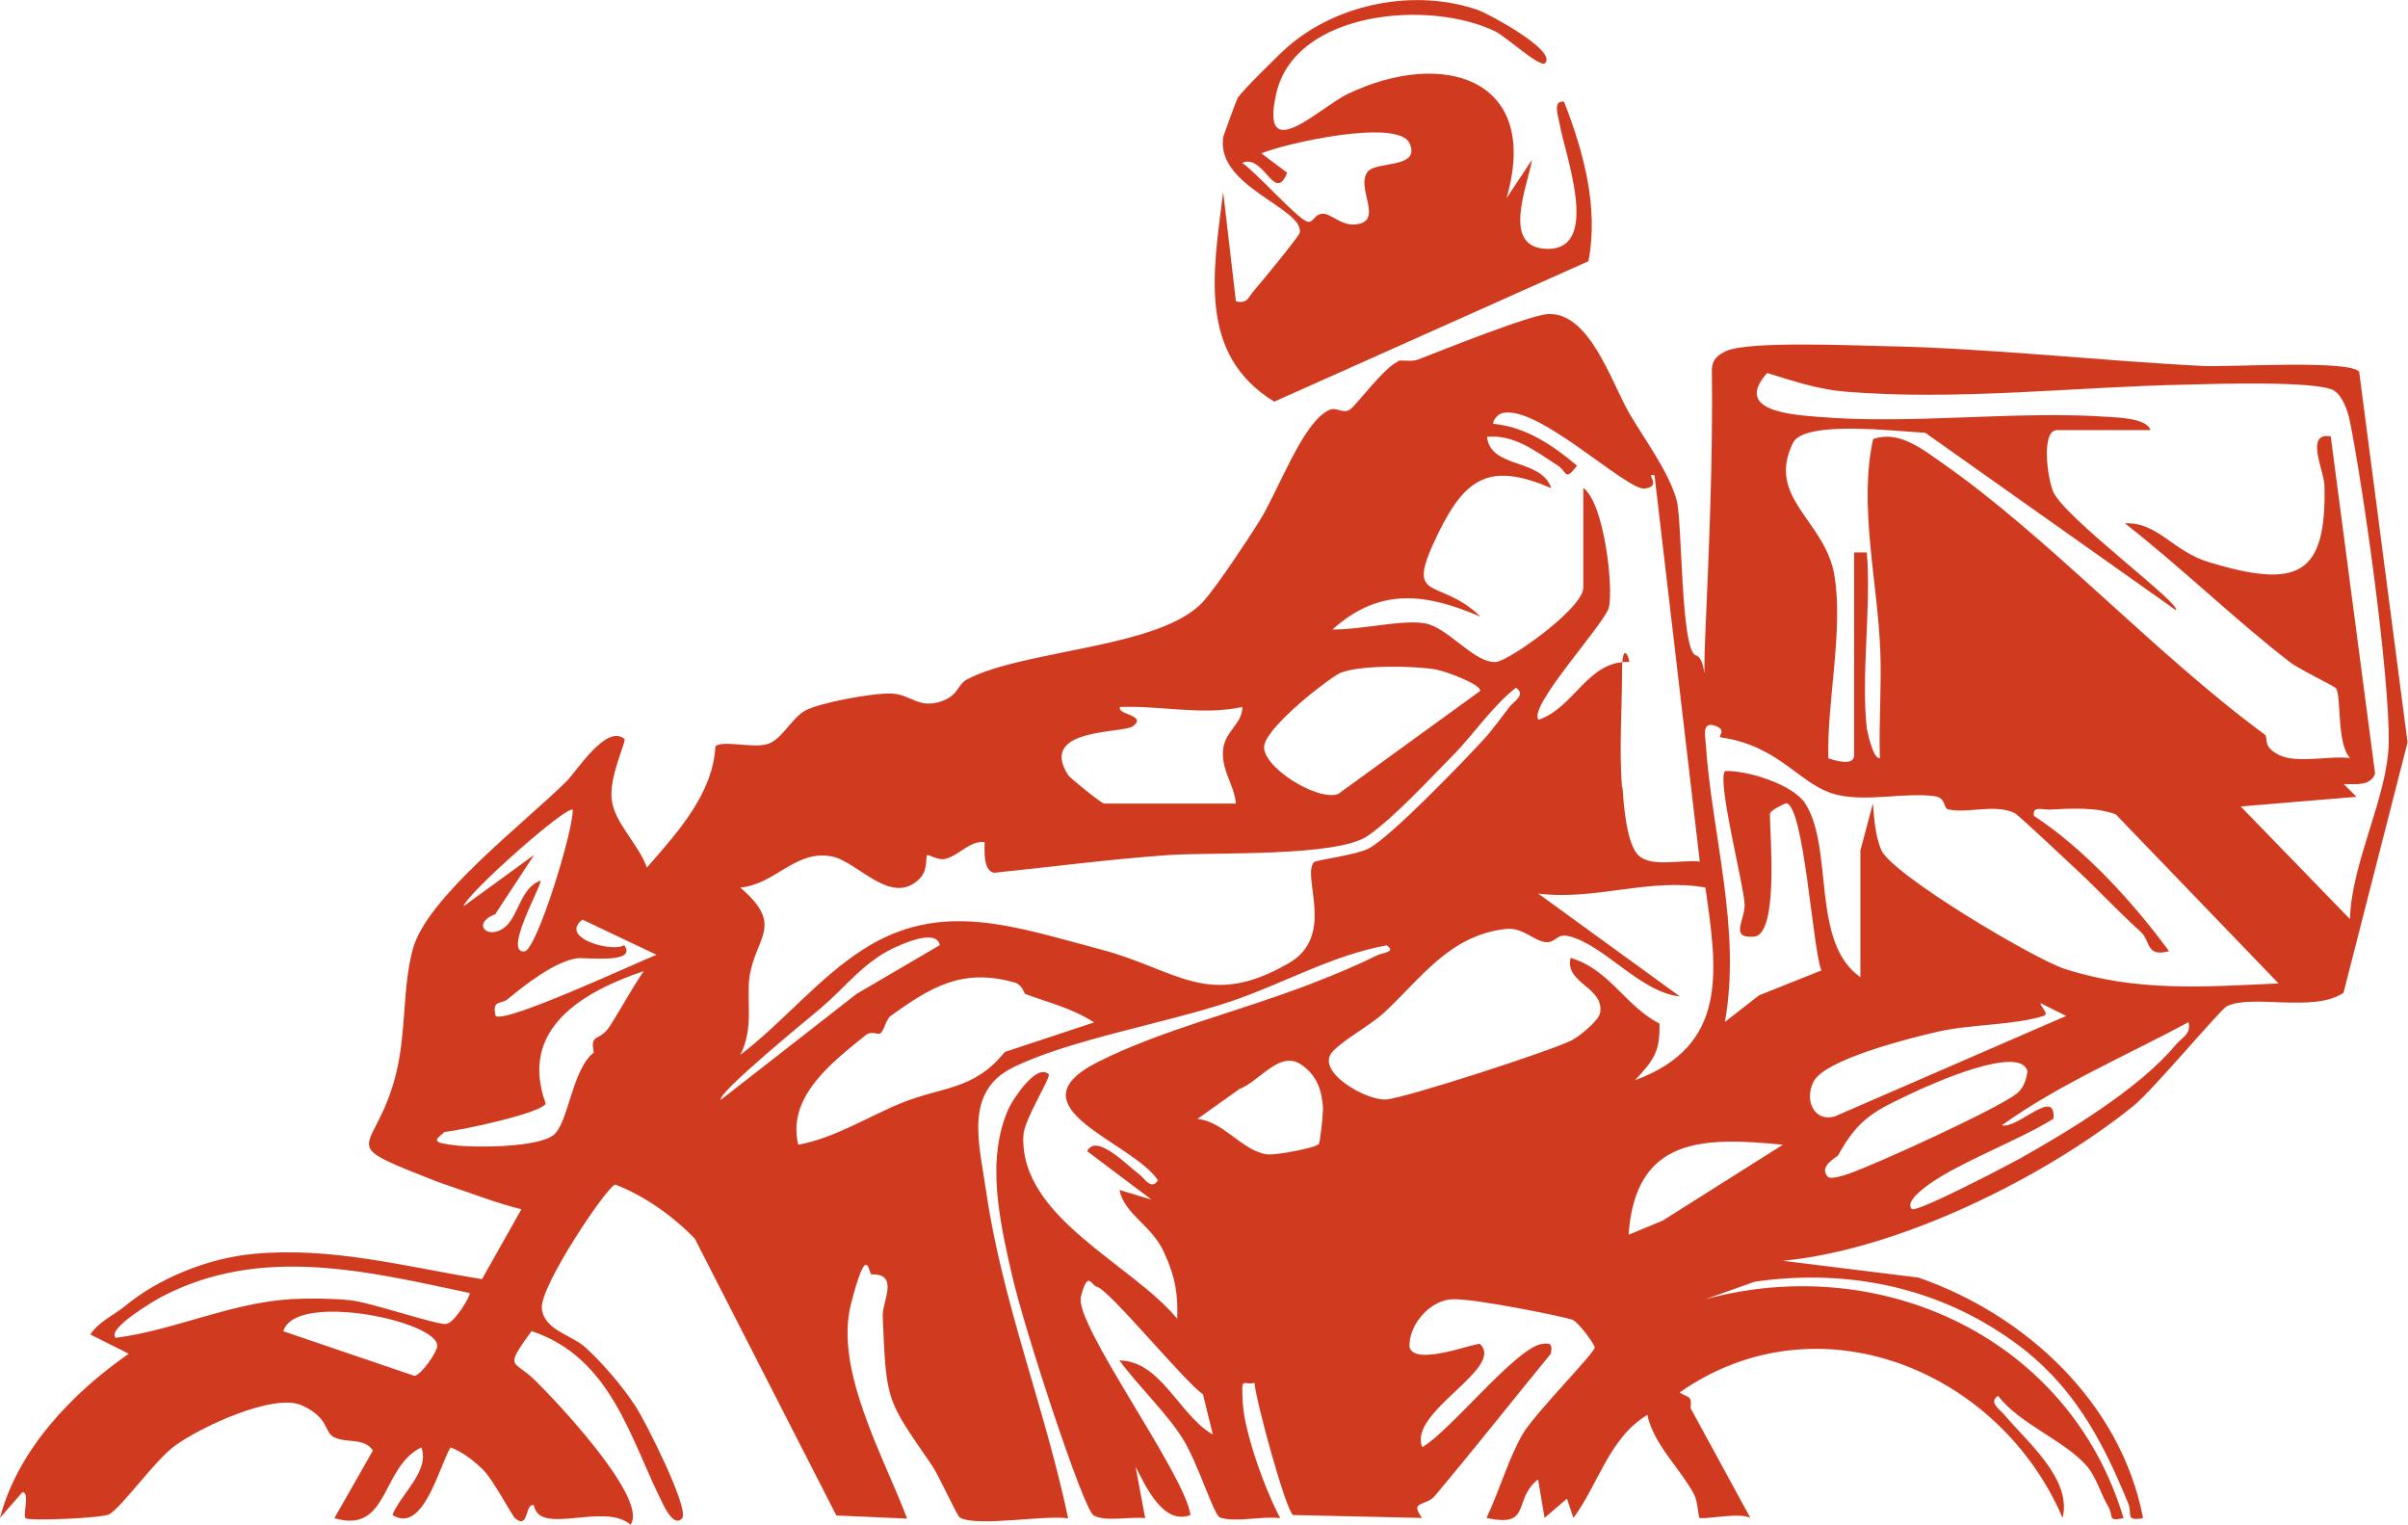 <?xml version="1.0" encoding="UTF-8"?>
<svg id="Capa_1" xmlns="http://www.w3.org/2000/svg" version="1.1" viewBox="0 0 1075.1 680.6">
  <!-- Generator: Adobe Illustrator 29.0.1, SVG Export Plug-In . SVG Version: 2.1.0 Build 192)  -->
  <defs>
    <style>
      .st0 {
        fill: #d03a1f;
      }
    </style>
  </defs>
  <path class="st0" d="M624.3,161.3c-6.5,2.9-18.1,18.8-21.3,21.3s-6.2-1.1-9.5.4c-11.8,5.2-22.8,36.2-31.2,49.6-5.4,8.6-18.7,28.7-24.8,35.6-18.6,21.2-80,21.6-105.6,35-4.6,2.4-3.7,6.8-10.9,9.6-10.7,4.1-14.2-2.9-23-3.2s-32.3,4.2-38.5,7.6c-6.1,3.4-10.3,12.8-16.7,14.9s-20-1.8-23.4,1c-1,21.1-16.9,38.5-30.6,54.2-3.4-10.1-14.5-19.9-15.7-30.4s6.7-26.1,5.7-27c-8-6.9-21.2,14.2-25.8,18.8-18.7,18.6-62.5,51.9-68.7,75-4.7,17.3-2.8,36.9-7.5,55.7-9,36-27.6,29.9,13.6,46.2,4.7,1.9,5,2,10.8,4,10.5,3.5,20.9,7.6,31.6,10.2l-17.6,31.2c-34.1-5.5-66.7-14.5-101.8-11.3-21,1.9-43,11.3-57.3,23.1-5.2,4.3-11.8,7-15.8,12.9l17.2,8.6c-25.2,17.5-49.6,42.9-57.5,73.3l10-11.5c3.5.2.1,10.2,1.4,11.6s34.8,0,37.5-1.8c5.9-3.6,20.4-24.2,29.3-30.6,11.2-8.2,44.2-23.7,56.7-17.9s9.5,12,14.5,14.3c5.7,2.6,13.2,0,17.1,5.8l-17.2,30.2c24.5,7.3,20.6-22.7,38.8-31.6,4,10.5-9.2,20.8-12.9,30.2,13.6,8.4,20.3-20,25.9-30.2,5.6,2.1,10.2,5.8,14.5,9.9s13.1,20.6,14.3,21.7c6.5,5.4,4.3-7.1,8.5-5.7,2.4,13.8,31.4-1.6,43.1,8.6,8.4-11.5-34.3-56.4-43-64.8-9.3-9-13.6-4.4-1.2-21.6,35.6,11.8,44,47.9,58.4,76.6,1.1,2.3,5.3,11,8.8,7,3.5-4.1-16.2-43-20.6-49.8-5.9-9.1-14.4-19-22.4-26.4-6.3-5.8-18.7-7.8-19.6-17.6s29.1-54.5,32.8-55.2c13,4.9,25.9,14.2,35.5,24.1l63.2,123.6,31.6,1.4c-10-26.8-32.6-66.2-25.1-95.6s7.8-13.3,9.3-13.4c12.4-.4,4.7,12.2,4.9,18.4,1.6,38.7,1.5,37.1,21.9,66.7,3,4.3,11.3,22.7,12.5,23.4,7.3,4.4,38.7-1.3,48.4.4-10.2-48.8-29.4-96.3-36.6-145.9-3-21-10.2-44.5,12-55.4,25.1-12.4,68.5-19.8,97-29.4,23.5-7.9,45.4-20.7,69.8-25.1,4.6,3-2.2,3.4-4.2,4.4-9.8,4.9-20,9.1-30.2,13-32,12.3-66,20.3-94.6,34.7-39.9,20.2,15.7,35.6,26.9,52.8-3,4.8-6.3-1.3-8.6-2.9-4.6-3.2-19-18.5-23-10.1l28.7,21.6-14.3-4.3c2.4,11.1,14.2,15.5,19.8,27.6s6.3,19.9,6,29.9c-20.3-24.6-70.3-45.1-68.7-81.7.3-7.4,12.6-26.3,11.3-27.5-5.6-5.1-16.3,11.9-17.8,15.2-10.4,23-4,50.6,1.4,74.4s31.7,104.2,36.4,107.3,16.8.5,23.1,1.3l-4.3-23c4.4,8.5,12.3,26.3,24.5,21.6-2.2-18-52.1-85.3-48.9-97.5s4.5-5,7.1-4.4c5.5,1.2,38.9,42.2,47.4,48l4.4,18c-15-8.6-23.1-32.9-41.7-33.1,8.1,11.1,21.3,23.7,28.3,35s13.8,34.1,16.6,35.1c6.8,2.4,19.2-.8,26.9.3-6.5-12-15.9-37.8-16.7-51.1s0-7.9,5.2-9.3c.6,8.1,14,56.9,17.2,59l57.6,1.3c-5.8-7.8,1.6-5,5.8-9.9,17.5-20.9,34.4-42.3,51.7-63.4.8-4.2,0-5.1-4.3-4.3-11.7,2.2-40.6,38.8-53.1,46-6.6-15.6,37.1-35.2,25.8-46-1.2-1.1-29.3,10.3-31.5,1.3-.4-9.9,9-20.7,18.8-21.3s51.1,8,53.9,9.1,10,11.1,10,12.4c0,2.5-26.9,29.5-32.3,38.9-6.4,11.2-10.4,25.4-16,37.2,20.6,4.5,11.4-8.1,23-17.2l2.9,17.2,10-8.6,2.9,8.6c11.2-15.1,15.9-35.7,33-46,2.9,13.4,14.4,23.5,20.8,35.4,1.7,3.1,2,10.1,2.4,10.5,1.3,1.1,18.3-2.6,22.8.1l-26.7-49c.6-6-.9-4.4-4.9-7,61.4-43.1,142.5-10.4,171,56,4.2-17.3-15.4-33.5-25.9-45.9-1.9-2.3-7.5-5.8-2.9-8.6,9.6,12.7,30.5,20.3,40,31.8,3.8,4.6,5.8,11.8,8.9,17.1s-.5,7.2,7.1,5.7c-23.9-80-107.6-119.2-186.8-97.7l22.3-7.9c41.2-5.8,81.4,2.3,115.4,26.8,26,18.7,39.2,42.8,51.3,72.5,1.8,4.3-1.7,7.8,6.5,6.3-9.7-51.3-52.3-90.8-100.3-107.4l-60.6-7.5c51.1-4.7,116.7-36.9,156.6-69.1,8.8-7.1,38.8-43.1,41.7-44.5,11.3-5.6,38.7,3,52.1-6l28.6-111.8-21.6-165.4c-3.9-5.5-57.7-2.1-69.2-2.6-47.6-2.4-95.9-8-143.5-8.9-14-.3-60.2-2.3-69.9,2.2-3.6,1.7-6.1,3.6-6.4,7.9.5,39.3-1.2,78.6-2.9,117.9s2.4,12-4.3,10-6-59.5-8.5-69.1c-3.6-13.2-15.2-28.4-21.5-39.5-8.1-14.4-17.6-44.4-35.8-43.7-8.1.3-47.3,16.1-57.9,20.2-3.5,1.4-7.6,0-9.3.8ZM833.5,325.6c-2.7-24.7,2-53.8,0-79h-5.7v90.5c0,5.3-9.1,2.2-11.5,1.4-.7-25.3,6.8-57.1,2.7-81.7s-30.6-34.3-18.5-59.1c5.1-10.4,47.5-5,59.1-4.5l111.9,79.2c2.8-2.6-49.9-41.4-54.8-52.9-2.6-6-5.5-27.5,1.7-27.5h41.7c-1.5-5.2-14.2-5.6-18.6-5.9-41.8-2.9-87.7,3.5-129.4,0-12.6-1-38.3-2.7-23.1-19.6,11.2,3.5,22.7,7.3,34.5,8.3,50,4.2,102.5-2.1,152.3-3.1,12.2-.3,59.8-1.9,66.5,2.8,3.7,2.6,5.9,8.9,6.8,13.3,6.2,30.7,17.8,113.9,17.4,143.5-.3,24-16.8,54-17.3,79l-48.8-50.3,51.7-4.3-5.7-5.7c5.4,0,12,1,14-4.7l-19.8-150.5c-11.7-2.1-3,15.4-2.8,21.8,1,40.4-11.9,46.4-51.8,34.3-15.8-4.8-22.6-17.9-37.3-17.3,25.1,19.6,48.2,42.2,73.3,61.7,4.8,3.7,20.4,11,21,12,2.4,3.9.2,24.5,6.2,31.1-9.1-1.2-23.7,2.6-31.7-1.4s-4.3-7.6-6.5-9.2c-49.3-36.3-97-88.6-144.4-121.5-8.7-6.1-19.1-14.3-30.3-10.3-6.6,29.6,2.1,64.2,3.2,94.9.6,15.8-.7,31.8-.2,47.5-2.9.8-5.6-11.7-5.7-12.9ZM724.2,351.5c-1.4-16,0-35.3,0-51.7s4.3-3.2,2.9-4.3c-18.2-.6-24.3,20.5-40.2,25.8-5-5.8,30.2-43.5,31.5-50.4,1.9-9.6-2.2-46.3-11.5-53.1v44.5c0,9.3-33.2,32.7-38.9,33.2-9.4.9-21.4-15.3-31.6-17.2s-27.9,2.8-41.5,2.7c21.3-19.1,41.9-16.1,66.1-5.7-18.9-18.5-34.7-4.9-18.8-37.4,12.3-25.2,23.5-31.5,50.4-20-4.6-13.5-27.1-8.5-28.7-22.9,12.2-1.2,22.1,6.7,31.7,12.9,4.2,2.7,2.9,7.2,8.5,0-10.7-9.1-22.8-17.3-37.3-18.7-.8-.7,1.6-3.8,2.9-4.4,14.8-6.4,56.5,34.5,64.7,33.3s-.5-7.2,4.3-5.9l20.2,172.4c-7.9-1-21.7,2.8-27.4-2.8s-6.7-25.1-7.1-30.2ZM641.6,299c3.5.6,19.4,6.3,19.3,9.4l-63.4,46c-9.3,3.6-35.1-12.7-33-21.9s29.6-30.3,33.9-32.1c9.1-3.7,32.9-3.2,43.1-1.5ZM648.4,337.5c9.3-9.3,17.6-22,28.4-30.5,4.8,3.1-1.2,6.3-2.9,8.6-3.5,4.5-7.7,10.4-11.4,14.4-9.2,10-42.1,44.2-51.7,48.9-5.9,2.9-23.4,5-24.2,6-5.5,6.5,9.9,32.8-11.1,45-36.2,21-50,2.9-83.8-6-38.9-10.3-71.6-22.4-106.3-.1-20.3,13-35.8,32.6-54.9,47.1,6.2-11.9,2.7-24.5,4.1-34.6,2.6-18.1,15.9-23-4.1-40.1,15.7-1.4,24.6-17,40.9-13.9,11.7,2.3,26.9,23.1,39.6,9.5,3.2-3.5,2.3-9.3,2.9-10s4.7,2.6,8.5,1.5c6.1-1.7,10.7-8.1,17.2-7.4,0,4-.7,12.7,4.2,13.7,25.7-2.6,51.9-6.1,77.8-7.9,20.3-1.4,75.3,1,89.1-8.6,11.9-8.3,27.1-24.9,37.7-35.6ZM551.8,358.7h-58.9c-1,0-15.1-11.3-16-12.7-13.6-21.2,24.4-18.5,28.9-21.8,6.7-5-7.5-5.2-5.7-8.6,18.4-.7,36.4,3.9,54.6,0-.1,7.7-7.7,10.6-8.6,18.9-1,9.3,4.9,15.6,5.7,24.2ZM830.6,380.2v56c-22.3-15.6-11.7-57.3-24.6-77.5-5.4-8.5-25.8-14.9-35.8-14.5-3.8,3.8,8.1,49.7,8.7,59.1.5,7.2-7.1,15.7,4.2,14.8,11-.8,7.2-44.4,7.1-54.7,0-1.7,6.8-4.8,7.2-4.8,8,.2,11.9,65.4,15.8,74.6l-27.8,11.1-15.3,11.9c7.5-41.3-5.9-83.8-8.6-125-.2-3-1.6-9.3,4.3-7.2s.3,4.8,2.8,5.2c27.2,4.1,35.2,22.2,52.5,25.8,13.5,2.8,29.6-1.3,42.6.4,5.3.7,3.8,5.4,6.1,5.9,8.7,2,20.5-2.6,29.6,1.6,1.7.8,23.6,21.5,27.8,25.4,8.8,8.1,18.5,18.6,28.5,27.6,4.7,4.3,2.2,11.5,12.7,8.7-16-21.8-37.7-45.6-60.3-60.4-.8-4.7,3.9-2.6,7.1-2.8,9-.5,21.2-1.2,29.5,2.2l72.6,75.4c-32.9,1.5-63.4,3.9-95.5-6.5-13.8-4.5-77.1-42.1-81.9-53.1-2.6-6-3.2-14.2-3.7-20.8l-5.7,21.5ZM206.9,404.6c2-6.2,46.8-45.7,48.8-43.1.3,9.4-16.1,62.6-21.5,63.2-9.7,1,7.4-28.8,7.2-31.6-9.5,3.2-9.8,17.1-17.1,21.6s-13.5-2.7-3.2-6.6l17.4-26.5-31.6,23ZM686.9,398.9c25.3,3.2,49.8-7.2,74.5-2.7,5.4,37.3,10.4,70.6-31.4,86,8.5-9.2,11.2-12.8,10.9-25.3-15.2-7.7-22.4-24.3-39.7-29.3-2.7,11.4,15.2,13.1,13.2,24.5-.6,3.5-9,10.3-12.5,12.2-8.8,4.6-74.2,25.8-83,26.5s-32.1-12.6-23.9-21.4c5-5.4,16.8-11.7,22.9-17.3,16.6-15.4,29.2-34.5,54.2-37.4,7.6-.9,12.4,5,17.5,5.8s5.1-4,10.8-2.6c15.8,3.8,31.8,25,49.6,26.9l-63.2-45.9ZM278.7,421.9c-4.9,3.4-29.3-3-18.7-11.4l33.1,15.7c-9.7,3.9-67.5,30.8-71.8,27.3-1.8-7.4,2.4-5,5.4-7.5,8-6.6,20.6-16.5,30.7-18.2,3.6-.6,27.5,2.7,21.3-5.9ZM366.9,449.6c10.9-9.1,19.2-21.1,34.3-27.4,3.7-1.6,17-7.3,18.4-.3l-37.2,21.8-60.5,47.2c-2.5-2.3,41.1-38,45-41.2ZM198.3,505.3c7.3-.6,44.4-8.6,45.3-12.8-12.1-33.4,16.9-49.9,43.8-59-5.3,7.8-9.8,16.1-14.8,24.1s-9.3,3.1-7.5,12.3c-9.7,7.3-11.3,31.6-18,36.8-7.3,5.6-35,5.7-44.5,4.5s-8.9-2-4.3-5.7ZM393.1,461.2c1.8-1.4,2.4-6.2,4.7-7.8,18-12.9,32-21.4,55.2-14.8,3.7,1.1,4.2,4.9,4.7,5.1,10.2,3.8,20.9,6.3,30.8,12.7l-39.9,13.2c-13.8,17.2-28.1,15.4-46.2,22.8-15.2,6.2-29.6,15.6-46,18.6-5.2-21.4,15.1-36.8,30.2-49,2.3-1.9,5.7,0,6.5-.7ZM911,447.8l11.5,5.7-103.4,44.9c-9,2.5-13.6-7-9.5-15.4,4.9-10.1,43.2-19.6,55.3-22.4,14.6-3.4,34.3-2.9,47.5-7.1,2.7-.9-1.2-3.7-1.4-5.7ZM893.8,502.3c25.4-18.2,55.6-31.1,83.3-46,1.3,5.4-3,6.8-5.7,10.1-16.1,19.4-47.7,38.5-69.8,50.9-5.6,3.1-46,24.2-48,22.4-3.3-3.1,5.4-9.4,7.6-11,14.3-10.2,39.7-19.4,55.6-29.3,1.2-14.5-16.2,4.9-23,2.9ZM820.7,515.7c9.2-16.8,16.6-20,33.8-28.1,7.4-3.5,47.5-21.6,50.7-9.4-.5,3.8-1.7,7.5-4.8,10-8.7,6.8-62.6,31.5-75.4,35.9-2.3.8-7.7,2.4-8.8,1.3-4.7-4.6,4-8.9,4.5-9.7ZM552.9,486.3c9.1-3.1,18.1-17.4,27.7-11.3s9.6,16.3,10,18.5-1.2,16.6-1.8,17.2c-1.7,1.8-19.4,5.1-23.1,4.6-11.1-1.5-19.4-14.8-31.1-15.8l18.4-13.1ZM727.1,551.2c3.1-43.8,33.3-43.7,68.9-40.2l-53.7,33.9-15.2,6.3ZM51.7,597.2c-4.5-3.9,17.9-17,20.4-18.3,44.3-23.2,91.5-11.5,137.6-1.7.6.9-6.5,13.1-10.4,13.8s-34.2-9.8-43.1-10.6c-8.1-.8-17.5-.9-25.6-.5-27.5,1.5-52.2,13.8-78.9,17.3ZM126.5,594.3c5-18,69.7-4.5,68.7,6.7-.3,3-7.1,12.6-10.1,13.2l-58.5-19.9Z"/>
  <path class="st0" d="M552.8,43.2c-.5.8-6.6,17.3-6.7,18.2-3.2,22,36.2,31.6,34.2,42.5-.3,1.6-17.6,22.6-20.4,25.8s-2.9,6-8.1,4.8l-5.7-48.8c-4.3,35.1-11.7,72.4,22.8,93.6l140.3-62.7c4.6-24.1-2.2-48.9-10.9-71.2-5.2-.7-2.6,6.3-2.1,9.3,2.1,13.3,18.8,56.3-5,56.4-21.3,0-9.3-27.5-7.2-39.8l-11.4,17.2c15.6-53.8-28.6-66.9-71-46.5-12.4,6-39.3,32.9-31.8-.2,8.4-37.3,69.2-42.1,98.1-27.6,4.6,2.3,19.8,16.2,21.9,14,5.6-5.6-25.4-22.1-29.6-23.6-28.3-10-63.1-3.1-85.4,16.4-3.7,3.2-20.1,19.5-21.9,22.3ZM563.3,68.4c10.5-4.4,61.2-15.8,66.1-4.3,4.9,11.4-15.2,7.6-18.9,12.7-5.3,7.3,7.9,22.4-5.6,23.4-6.2.5-10.6-4.9-14.4-4.8s-4.2,4.7-7.2,3.4c-5-2.2-22.3-21.7-28.7-26.1,9.9-4.2,14.4,18.5,20.1,4.4l-11.5-8.6Z"/>
</svg>